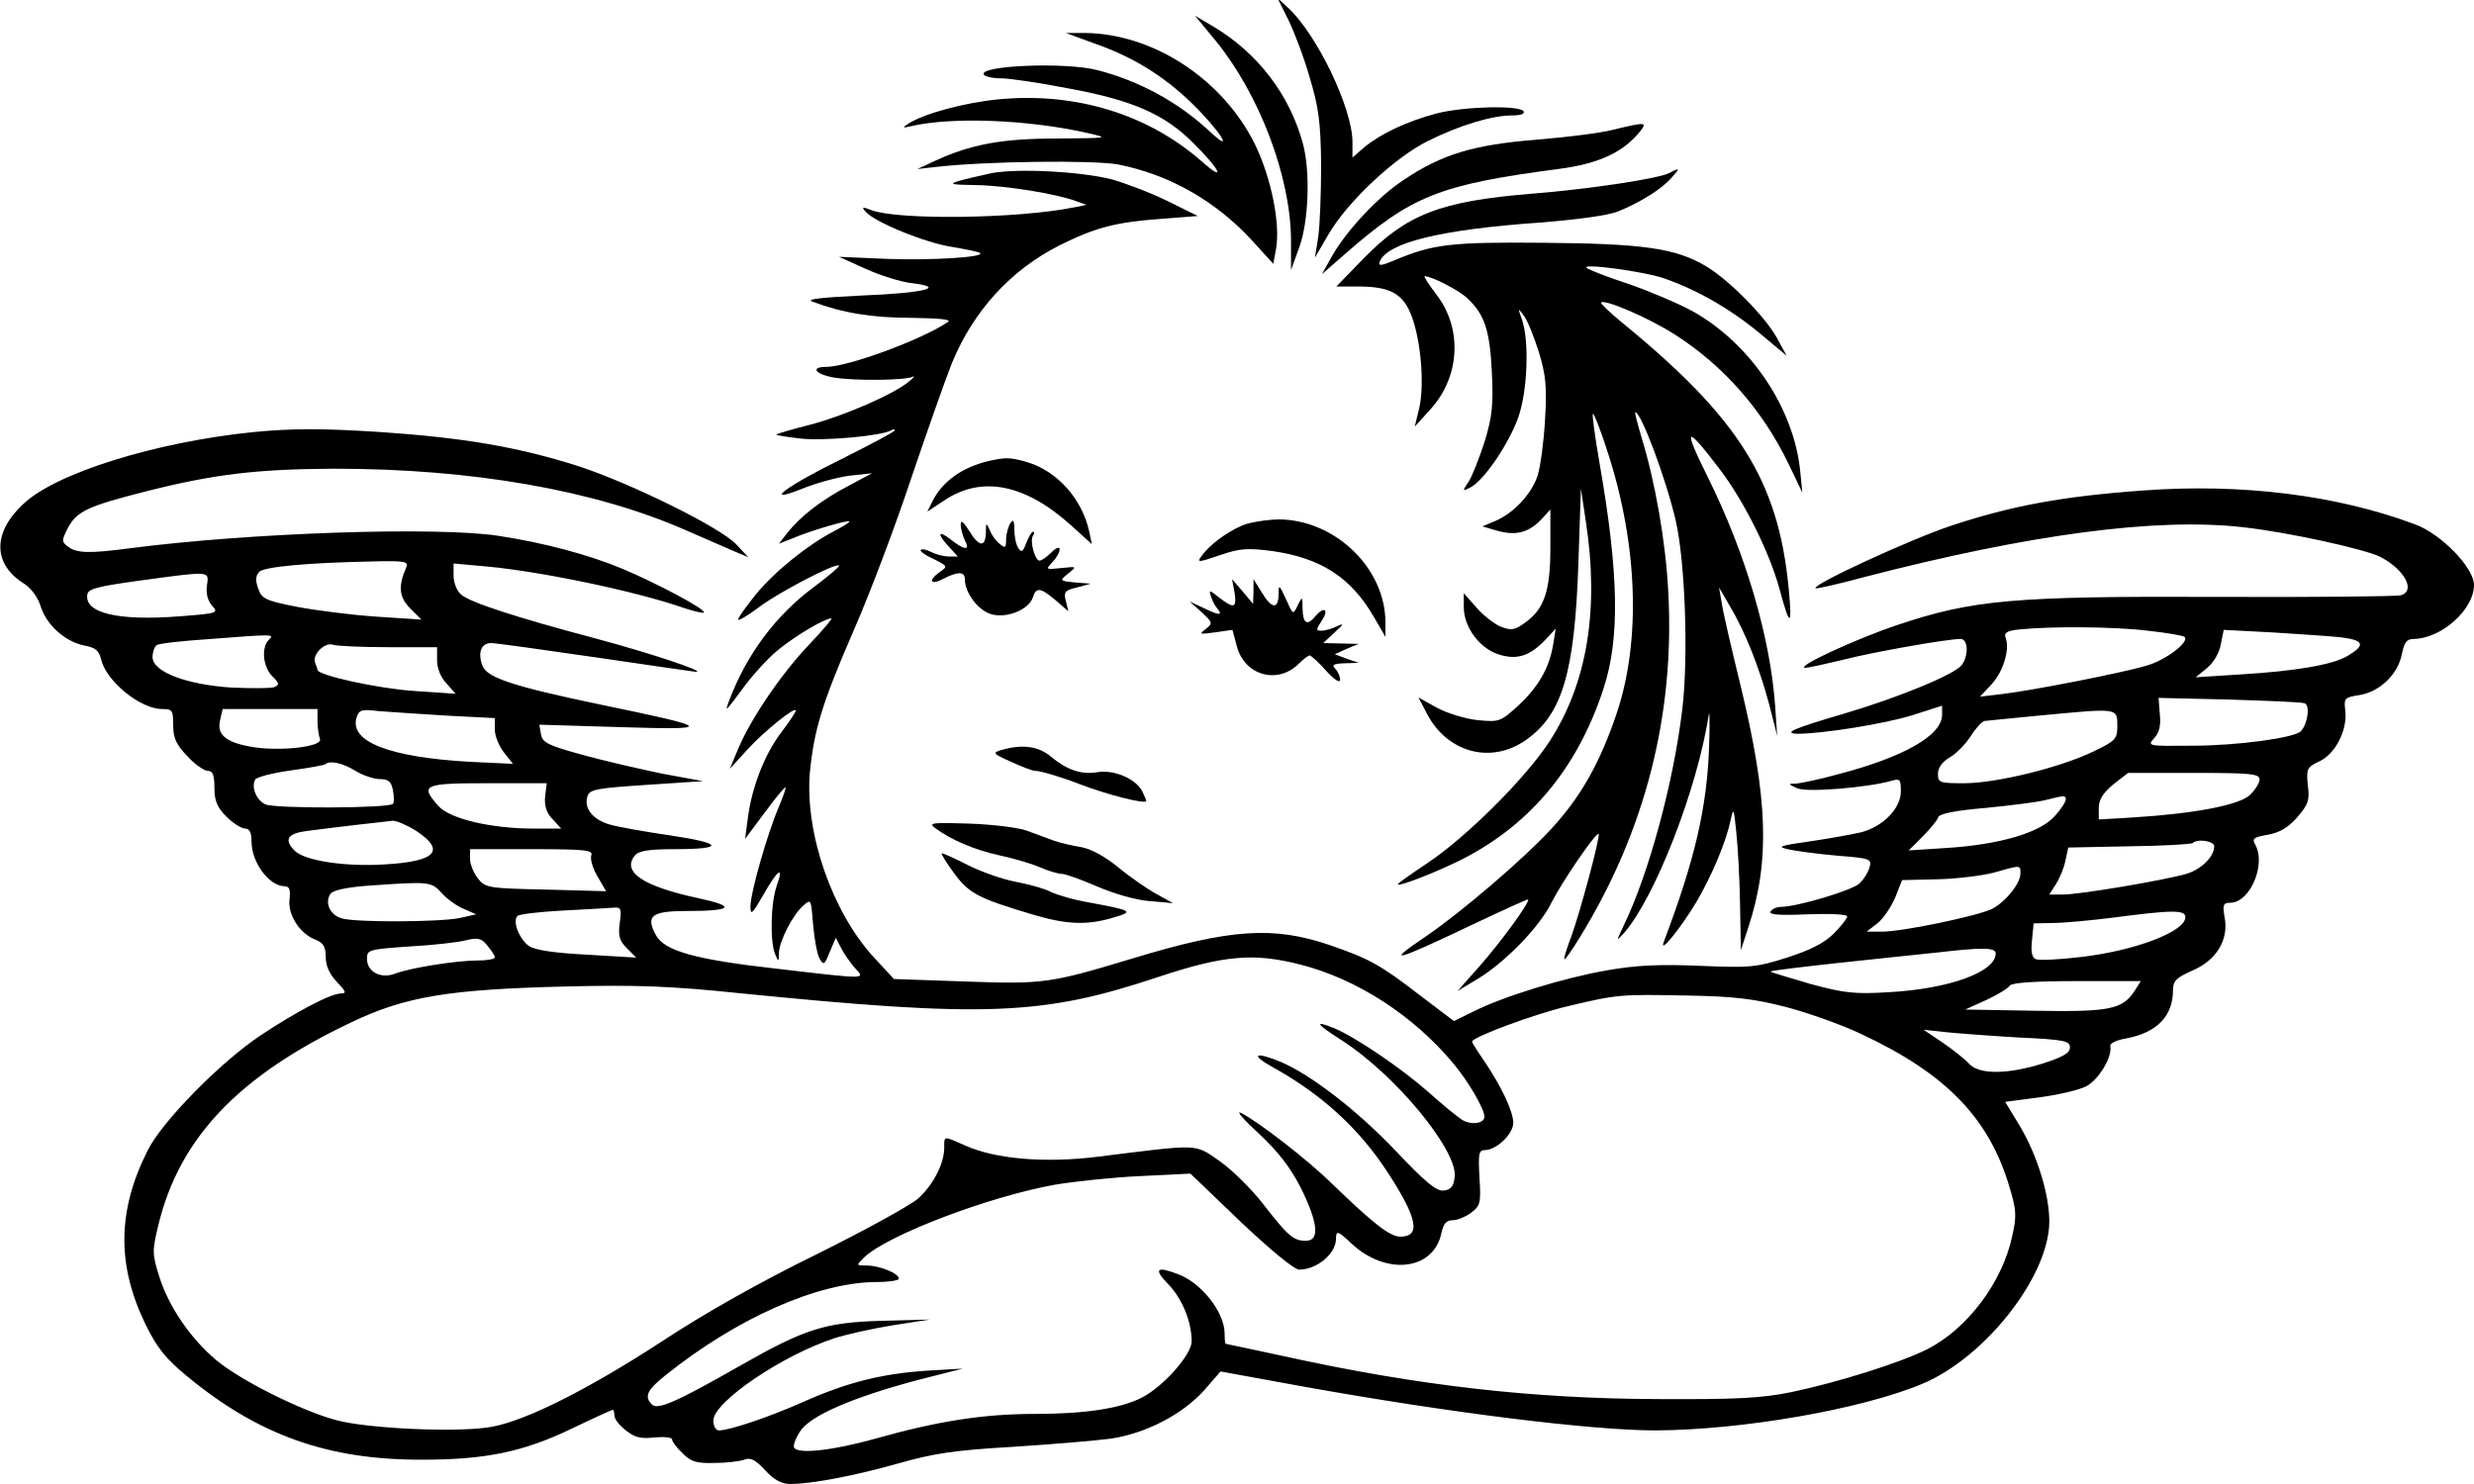 <?xml version="1.0" standalone="no"?>
<!DOCTYPE svg PUBLIC "-//W3C//DTD SVG 20010904//EN"
 "http://www.w3.org/TR/2001/REC-SVG-20010904/DTD/svg10.dtd">
<svg version="1.0" xmlns="http://www.w3.org/2000/svg"
 width="600pt" height="360pt" viewBox="0 0 600 360"
 preserveAspectRatio="xMidYMid meet">
<g transform="translate(0,360) scale(0.1,-0.1)"
fill="#000000" stroke="none">
<path d="M3124 3553 c14 -28 38 -91 52 -140 22 -73 27 -109 28 -213 0 -69 -3
-147 -7 -175 l-8 -50 32 55 c46 80 162 189 244 229 75 37 153 61 203 61 20 0
31 4 27 10 -9 15 -144 12 -210 -5 -72 -19 -136 -49 -176 -82 l-29 -25 0 39
c-1 82 -86 259 -156 324 l-26 24 26 -52z"/>
<path d="M2950 3499 c105 -130 179 -326 181 -478 l0 -76 20 55 c23 63 27 184
9 251 -32 119 -110 221 -218 285 l-44 26 52 -63z"/>
<path d="M2653 3495 c93 -32 169 -79 237 -145 68 -66 107 -128 44 -69 -77 72
-172 123 -273 149 -78 20 -289 11 -275 -11 3 -5 22 -9 42 -9 20 0 95 -11 166
-25 152 -28 230 -62 299 -131 66 -65 82 -99 22 -46 -131 115 -306 169 -494
151 -81 -8 -179 -34 -218 -59 -16 -10 -14 -11 7 -6 99 23 284 16 429 -17 52
-12 50 -12 -75 -13 -134 0 -209 -14 -296 -54 l-43 -20 45 5 c120 14 381 17
442 6 125 -25 237 -89 325 -185 l51 -56 7 38 c10 61 -12 170 -51 251 -78 159
-248 270 -414 271 l-45 0 68 -25z"/>
<path d="M3911 3285 c-30 -8 -114 -18 -186 -24 -150 -12 -228 -35 -320 -97
-63 -41 -140 -124 -175 -186 l-24 -43 55 48 c162 142 229 169 518 207 100 13
159 41 200 93 16 21 11 21 -68 2z"/>
<path d="M2405 3180 c-27 -6 -63 -14 -80 -19 -25 -8 -18 -9 42 -10 71 -1 195
-21 243 -39 l25 -9 -30 -6 c-139 -28 -426 -31 -491 -7 -23 9 -25 8 -15 -3 20
-25 144 -76 210 -86 35 -6 66 -12 68 -15 11 -10 -118 -18 -226 -14 l-116 5 64
-29 c35 -16 86 -32 113 -35 85 -10 30 -24 -124 -30 -102 -5 -135 -9 -117 -15
72 -27 144 -39 238 -39 70 -1 100 -4 90 -10 -63 -43 -243 -109 -295 -109 -40
0 -27 -18 19 -26 49 -8 173 -7 190 2 7 3 3 -2 -8 -11 -36 -31 -159 -84 -239
-105 -44 -11 -81 -22 -83 -24 -2 -2 25 -6 60 -10 59 -6 197 7 218 20 5 3 9 3
9 0 0 -3 -56 -33 -124 -67 -139 -68 -202 -115 -99 -74 32 13 83 27 113 31 l55
6 -58 -31 c-65 -34 -115 -73 -147 -113 l-21 -27 33 13 c44 19 138 46 138 41 0
-3 -17 -13 -38 -24 -62 -32 -143 -97 -189 -153 -23 -29 -43 -56 -43 -61 0 -4
21 8 48 28 46 36 190 111 197 103 2 -2 -25 -25 -61 -52 -92 -68 -163 -163
-205 -274 -12 -32 -12 -32 40 38 23 30 60 70 84 88 40 32 108 72 123 72 4 0
-20 -28 -53 -63 -67 -70 -142 -180 -173 -254 l-20 -48 42 46 c42 46 118 107
118 95 0 -3 -15 -26 -34 -51 -41 -53 -72 -133 -82 -207 l-7 -53 47 63 c25 34
48 62 51 62 2 0 -5 -21 -16 -47 -28 -65 -69 -209 -69 -242 0 -22 4 -19 30 26
36 64 52 75 34 25 -15 -42 -17 -136 -4 -167 8 -19 9 -19 9 3 1 29 33 92 59
115 19 17 19 16 24 -46 3 -36 10 -73 16 -83 9 -16 12 -15 24 16 l15 35 13 -25
c7 -14 22 -35 33 -48 26 -28 34 -28 -189 -2 -197 22 -272 43 -293 81 -26 47
-11 59 73 59 113 0 123 11 30 31 -135 29 -187 64 -154 104 9 11 35 15 94 15
124 0 121 14 -6 33 -62 9 -130 21 -150 27 -41 12 -63 40 -53 69 5 16 23 19
143 27 l137 9 -98 18 c-53 11 -141 31 -195 46 -84 23 -97 30 -100 50 l-4 23
199 -6 c227 -7 224 -2 -47 54 -216 45 -279 66 -290 95 -12 32 -3 55 21 55 11
0 126 -16 256 -35 130 -19 239 -35 242 -35 20 2 -117 47 -244 81 -196 52 -306
88 -327 107 -10 8 -18 29 -18 45 l0 30 78 -7 c134 -12 367 -61 481 -101 24 -8
46 -13 48 -11 7 7 -116 72 -197 106 -84 35 -190 63 -300 80 -150 23 -601 8
-895 -30 -97 -13 -128 -12 -149 3 -17 13 -17 15 -2 45 22 42 48 54 194 91 163
41 266 53 452 54 335 0 633 -52 855 -150 44 -19 96 -42 115 -50 l35 -15 -30
32 c-39 41 -256 148 -382 189 -147 47 -278 69 -481 83 -143 9 -210 9 -306 0
-238 -24 -483 -100 -561 -176 -73 -69 -72 -144 2 -191 19 -12 35 -34 42 -57
14 -44 59 -85 106 -94 26 -5 35 -12 40 -33 12 -53 95 -121 148 -121 25 0 27
-3 27 -39 0 -31 7 -47 34 -75 18 -20 41 -36 50 -36 12 0 16 -10 16 -41 0 -31
6 -47 29 -70 16 -16 37 -29 45 -29 11 0 16 -9 16 -31 0 -51 42 -108 80 -109
12 0 15 -8 12 -33 -4 -37 26 -83 64 -97 18 -7 24 -17 24 -42 0 -21 9 -41 27
-60 22 -23 24 -28 10 -28 -25 0 -110 -45 -197 -103 -98 -66 -238 -209 -272
-278 -74 -147 -75 -279 -4 -424 27 -55 49 -82 99 -123 174 -144 343 -204 572
-203 153 0 245 19 363 76 52 25 96 45 98 45 2 0 4 -6 4 -14 0 -8 12 -24 28
-36 21 -17 36 -21 70 -17 23 2 42 0 42 -5 0 -5 11 -20 25 -33 20 -21 34 -25
77 -24 29 0 62 4 73 8 15 6 27 0 51 -26 21 -23 40 -33 60 -33 52 0 157 20 263
50 84 24 136 32 275 40 94 6 202 15 240 20 86 13 174 59 227 118 l39 45 203
-37 c351 -63 696 -106 852 -106 210 1 499 51 647 113 153 64 308 262 308 394
0 66 -30 163 -73 234 l-34 56 83 11 c46 6 97 18 114 27 30 16 63 71 58 97 -2
7 15 15 39 19 74 14 113 54 113 117 0 23 8 30 48 48 58 25 88 75 77 130 -5 29
-3 34 14 34 47 0 87 91 61 140 -9 16 -5 19 30 25 28 5 49 17 71 42 27 31 31
42 26 78 -4 40 -2 44 28 58 39 18 68 76 63 122 -4 32 -2 33 35 39 49 8 93 51
102 99 6 29 12 37 29 37 67 1 146 71 146 131 0 42 -80 124 -143 147 -189 71
-422 100 -661 82 -194 -14 -318 -37 -463 -85 -97 -32 -338 -143 -330 -152 2
-2 55 10 118 27 401 104 709 145 919 121 109 -12 295 -53 333 -72 59 -31 86
-82 50 -93 -10 -3 -211 -5 -448 -4 -491 2 -591 -7 -773 -68 -104 -35 -250
-103 -224 -104 8 0 48 9 90 19 73 19 255 51 287 51 18 0 20 -39 3 -63 -17 -23
-153 -79 -285 -118 -123 -36 -151 -48 -113 -49 60 0 211 24 278 45 l72 23 0
-22 c0 -50 -93 -103 -255 -145 -43 -12 -88 -21 -99 -22 -20 0 -20 -1 2 -11 22
-11 170 1 230 18 20 6 22 3 22 -26 0 -41 -43 -85 -96 -99 -21 -5 -77 -15 -124
-22 -77 -11 -82 -13 -50 -20 19 -4 72 -11 118 -15 78 -6 82 -8 76 -28 -3 -12
-14 -29 -23 -38 -15 -17 -153 -58 -192 -58 -10 0 -21 -5 -25 -11 -5 -8 20 -10
90 -7 53 2 96 0 96 -5 0 -5 -15 -24 -33 -42 -23 -23 -57 -40 -113 -58 -75 -24
-91 -25 -210 -20 -97 4 -154 2 -227 -11 -104 -18 -254 -64 -326 -101 l-45 -22
-83 63 c-96 74 -122 88 -217 121 -138 47 -242 40 -479 -32 -199 -60 -215 -63
-406 -56 l-173 6 -49 53 c-101 110 -167 301 -155 447 10 104 30 170 107 347
39 89 102 256 140 371 39 115 83 240 98 277 52 126 142 225 261 285 86 43 136
56 245 64 l90 7 -75 37 c-41 20 -102 43 -134 52 -76 19 -226 27 -291 15z
m-1420 -957 c-20 -46 -17 -72 10 -99 l27 -27 -108 7 c-60 4 -147 15 -194 24
-77 15 -86 20 -94 45 -7 19 -6 31 3 40 12 12 118 22 275 25 80 2 87 0 81 -15z
m-483 -43 c-3 -20 2 -37 12 -49 17 -18 14 -19 -77 -26 -152 -12 -234 8 -225
54 3 13 29 19 123 32 177 24 172 25 167 -11z m4707 -110 c46 -5 86 -12 89 -15
13 -12 -46 -57 -93 -70 -61 -18 -281 -61 -352 -69 l-51 -6 28 30 c28 30 45 85
34 113 -4 12 3 17 33 20 78 8 231 7 312 -3z m468 -16 c57 -7 61 -19 15 -46
-37 -21 -125 -36 -257 -44 l-110 -7 27 22 c16 13 30 36 34 58 l7 35 116 -6
c64 -4 139 -9 168 -12z m-5025 -6 c-19 -19 -14 -66 8 -88 18 -18 18 -21 5 -27
-9 -3 -55 -3 -103 -1 -109 7 -192 38 -192 74 0 12 5 26 10 29 6 4 59 10 118
14 169 13 168 13 154 -1z m289 -18 l119 0 0 -32 c0 -19 9 -42 23 -56 l22 -25
-103 7 c-87 6 -232 38 -232 51 0 2 -3 10 -6 18 -7 19 24 50 43 43 8 -3 68 -6
134 -6z m4648 -136 c14 -4 8 -50 -9 -68 -16 -16 -154 -35 -264 -35 -108 -1
-109 -1 -91 19 12 13 16 31 13 58 l-3 39 170 -4 c93 -3 176 -6 184 -9z m-4819
-43 c0 -16 3 -36 6 -44 7 -19 -102 -31 -170 -18 -60 11 -81 30 -72 65 l6 26
115 0 115 0 0 -29z m313 13 l117 -6 0 -28 c0 -15 10 -40 22 -55 l22 -28 -105
5 c-195 11 -293 49 -274 108 6 18 12 20 53 15 26 -2 100 -7 165 -11z m4052
-24 c0 -33 -4 -37 -58 -63 -80 -39 -236 -77 -313 -77 -60 0 -64 1 -64 23 0 14
10 29 29 40 16 9 39 33 51 52 12 19 27 35 33 36 7 1 71 7 142 14 181 17 180
18 180 -25z m-4273 -110 c18 -11 45 -20 59 -20 21 0 28 -6 32 -27 3 -16 3 -30
0 -33 -10 -11 -291 -12 -310 -1 -22 11 -34 42 -24 60 4 6 43 16 86 22 44 6 82
13 84 15 10 10 43 3 73 -16z m4618 -21 c0 -8 -11 -26 -24 -38 -26 -24 -135
-45 -283 -54 l-83 -5 0 28 c0 20 10 36 35 57 l36 28 159 0 c139 0 160 -2 160
-16z m-4158 -41 c-2 -23 3 -40 18 -55 l21 -23 -68 0 c-103 0 -203 24 -230 55
-45 51 -37 55 120 55 l143 0 -4 -32z m3688 -8 c0 -5 -12 -24 -28 -41 -35 -39
-133 -68 -260 -76 l-93 -6 34 34 c19 19 36 40 38 47 3 8 42 16 114 22 61 6
126 14 145 19 48 12 50 12 50 1z m-4000 -76 c72 -48 47 -74 -78 -81 -95 -6
-193 9 -217 33 -27 27 -18 42 28 48 75 10 192 23 210 25 9 0 35 -11 57 -25z
m4360 -37 c0 -25 -31 -56 -68 -67 -56 -16 -259 -50 -298 -50 l-34 0 16 25 c9
14 20 40 23 57 l7 32 148 3 c82 1 151 5 154 8 11 11 52 5 52 -8z m-3936 -22
c-3 -8 3 -31 15 -51 l21 -36 -146 4 c-139 3 -147 4 -165 27 -10 13 -19 34 -19
47 l0 24 150 0 c128 0 149 -2 144 -15z m3466 -44 c0 -24 -35 -68 -69 -86 -35
-17 -216 -55 -266 -55 l-38 0 26 20 c14 11 33 39 43 62 l17 43 86 2 c47 1 109
9 136 16 67 19 65 19 65 -2z m-3829 -47 c13 -15 37 -32 54 -39 l30 -13 -40 -9
c-49 -10 -250 -11 -286 -1 -28 8 -42 37 -28 59 5 9 37 16 86 20 155 11 158 11
184 -17z m432 -73 c-4 -31 -1 -43 17 -61 l23 -23 -118 7 c-79 4 -127 11 -142
21 -23 16 -41 60 -28 73 3 4 52 10 108 13 56 3 112 6 124 7 19 2 21 -2 16 -37z
m3797 14 c0 -35 -123 -82 -257 -97 -50 -6 -98 -8 -105 -5 -10 3 -13 18 -10 46
l4 41 47 1 c25 0 91 6 146 13 145 19 175 19 175 1z m-4100 -97 c0 -5 -19 -8
-42 -8 -51 0 -164 -18 -200 -32 -34 -13 -68 4 -68 36 0 22 4 23 103 30 56 3
118 10 137 15 29 7 38 5 52 -13 10 -12 18 -24 18 -28z m3640 9 c0 -45 -113
-86 -260 -94 -82 -5 -108 -2 -189 20 -51 15 -95 28 -97 30 -2 2 72 11 164 21
92 10 199 21 237 25 112 13 145 13 145 -2z m-1686 -27 c137 -35 273 -123 370
-239 37 -44 76 -111 76 -130 0 -17 -33 -21 -55 -7 -12 8 -49 38 -81 67 -66 58
-176 133 -229 155 -50 20 -43 10 18 -29 130 -83 281 -266 275 -331 -2 -23 -9
-32 -26 -34 -17 -3 -43 18 -117 96 -94 99 -206 185 -279 216 -63 26 -75 18
-19 -13 119 -66 211 -150 281 -259 70 -108 78 -152 28 -152 -25 0 -66 32 -166
129 -58 57 -178 150 -220 171 -14 7 5 -15 42 -49 48 -45 77 -82 103 -133 42
-85 46 -128 12 -128 -30 0 -43 11 -105 91 -28 36 -76 83 -105 103 -61 42 -45
41 -294 10 -128 -16 -248 -6 -322 27 -54 24 -51 24 -51 -5 0 -39 -27 -91 -64
-124 -20 -17 -131 -78 -248 -136 -133 -65 -271 -143 -368 -207 -179 -117 -331
-194 -416 -210 -78 -15 -302 -5 -379 16 -85 23 -231 96 -290 145 -63 53 -116
130 -139 204 -17 54 -17 62 -2 124 51 211 194 362 468 492 132 63 236 80 523
87 168 4 251 1 415 -16 599 -60 738 -55 1019 39 160 53 232 59 345 30z m2024
-62 c-30 -47 -60 -53 -242 -50 l-170 3 51 23 c28 13 54 29 57 35 5 7 60 11
163 11 l155 0 -14 -22z m-846 -41 c53 -14 135 -43 181 -65 208 -97 313 -206
362 -377 15 -50 16 -66 5 -114 -24 -112 -109 -225 -206 -274 -65 -33 -219 -81
-329 -104 -73 -15 -135 -18 -325 -17 -303 1 -579 32 -906 104 -76 16 -139 30
-141 30 -2 0 -3 11 -3 25 0 51 -56 123 -113 144 -52 20 -60 13 -24 -24 34 -35
57 -91 57 -139 0 -32 -68 -109 -120 -136 -52 -27 -139 -40 -261 -40 -122 0
-234 -17 -386 -60 -104 -29 -187 -38 -197 -22 -3 5 3 22 14 39 23 38 127 83
285 125 l110 28 -85 -5 c-110 -7 -194 -28 -300 -75 -83 -37 -180 -70 -207 -70
-7 0 -13 11 -13 24 0 45 168 159 295 200 28 9 91 23 140 31 l90 14 -115 -3
c-139 -4 -187 -19 -345 -109 -156 -89 -200 -108 -214 -94 -19 19 -12 35 32 70
173 139 371 227 514 227 29 0 53 4 53 8 0 13 -47 32 -78 32 -26 0 -26 0 -7 19
55 54 302 148 463 177 48 8 141 18 208 21 l121 6 122 -117 c73 -69 130 -116
142 -116 42 0 88 38 89 73 0 23 4 22 37 -9 85 -80 201 -66 219 26 5 22 12 30
28 30 11 0 32 9 45 19 21 16 23 24 19 84 -3 58 -2 67 13 67 28 0 69 39 69 66
0 28 -29 89 -71 151 -16 23 -29 44 -29 46 0 11 154 68 232 86 121 29 129 29
288 26 117 -2 164 -8 242 -28z m566 -74 c109 -5 122 -8 122 -24 0 -14 -17 -23
-66 -39 -87 -27 -155 -27 -179 0 -10 11 -39 34 -64 51 l-46 31 55 -6 c30 -3
110 -9 178 -13z"/>
<path d="M4050 3181 c-24 -14 -197 -40 -336 -51 -221 -18 -302 -50 -406 -156
l-67 -69 52 0 c79 0 110 -17 131 -73 22 -60 31 -164 18 -222 l-11 -45 39 43
c71 79 77 195 14 277 -19 25 -32 45 -29 45 17 0 83 -34 103 -53 42 -39 55 -77
60 -178 4 -80 1 -109 -17 -169 -13 -40 -30 -84 -39 -98 -16 -24 -16 -25 5 -14
33 18 92 105 115 169 23 65 27 187 9 238 -10 28 -10 29 4 10 9 -11 25 -51 37
-89 17 -56 20 -84 15 -165 -3 -53 -11 -113 -18 -135 -15 -45 -58 -91 -103
-110 l-31 -13 38 -11 c44 -12 75 -4 106 29 l21 23 0 -93 c0 -105 -15 -149 -62
-182 -25 -18 -33 -19 -59 -9 -16 7 -43 28 -59 47 l-30 34 0 -34 c0 -48 38 -99
83 -114 45 -15 76 -5 114 34 l26 28 -6 -37 c-9 -57 -35 -103 -84 -149 -44 -40
-47 -41 -99 -36 -30 3 -75 17 -99 30 l-45 25 20 -38 c49 -96 156 -125 241 -65
88 62 118 163 127 430 l6 180 12 -80 c33 -215 3 -394 -89 -535 -60 -91 -202
-232 -297 -295 -39 -26 -70 -48 -70 -50 0 -7 78 23 143 54 173 84 292 224 356
421 40 122 37 279 -10 548 -11 63 -18 116 -16 118 2 3 19 -39 36 -93 73 -224
81 -457 22 -633 -41 -122 -88 -204 -159 -281 -66 -72 -218 -202 -303 -260
-101 -68 -81 -64 110 27 74 35 135 63 137 62 5 -6 -65 -102 -117 -161 l-54
-61 45 27 c68 40 154 128 183 188 26 51 108 171 114 166 5 -5 -46 -194 -66
-248 -11 -29 -19 -54 -17 -56 2 -2 19 23 38 54 158 257 230 539 214 836 -6
122 -32 269 -65 376 -10 34 -17 61 -15 61 14 0 75 -163 98 -263 23 -100 31
-331 16 -457 -21 -177 -81 -399 -142 -525 -19 -40 -19 -40 1 -18 76 88 177
349 205 528 2 17 3 -17 1 -75 -5 -148 -34 -274 -110 -475 -12 -32 40 32 78 95
37 62 73 147 84 200 7 32 8 30 14 -30 4 -36 8 -114 9 -175 l2 -110 18 55 c53
161 48 312 -19 588 -21 86 -42 175 -45 197 l-7 40 26 -45 c38 -63 73 -153 96
-240 l19 -75 -5 74 c-12 166 -72 370 -163 553 -62 125 -55 130 30 18 59 -78
120 -201 144 -290 25 -93 31 -92 22 2 -25 262 -121 414 -406 647 -29 24 -51
45 -49 47 9 9 117 -38 178 -77 119 -76 213 -183 276 -313 l34 -71 -5 51 c-15
153 -120 310 -261 389 -33 18 -103 48 -155 66 -52 17 -98 35 -102 39 -15 12
137 -8 187 -25 78 -27 158 -72 231 -132 l67 -56 -24 44 c-29 52 -118 142 -173
174 -73 43 -152 54 -391 56 -226 2 -269 -3 -362 -42 -33 -14 -41 -15 -37 -4
18 46 146 78 388 95 89 7 165 17 190 27 52 21 106 54 130 82 21 23 20 25 -4
12z"/>
<path d="M2395 2481 c-61 -15 -108 -48 -132 -94 l-14 -28 41 27 c91 61 196 40
307 -60 l51 -46 -7 33 c-18 78 -77 144 -150 166 -42 12 -52 12 -96 2z"/>
<path d="M2330 2327 c0 -10 5 -27 10 -38 14 -25 -1 -24 -34 2 -32 25 -34 14
-4 -18 l21 -23 -22 0 c-12 0 -31 5 -43 11 -11 6 -22 8 -25 5 -3 -3 11 -13 31
-22 34 -17 35 -18 16 -31 -30 -21 -24 -34 8 -17 35 18 52 18 52 -1 0 -32 30
-73 61 -84 37 -13 94 9 104 40 8 25 18 24 55 -7 l31 -27 -6 25 c-6 22 -2 26
27 33 l33 9 -38 3 c-38 4 -38 4 -16 22 21 17 21 17 -17 13 -38 -4 -39 -4 -21
15 24 27 22 48 -3 23 -11 -11 -24 -20 -29 -20 -11 0 -24 48 -16 60 4 6 4 10 0
10 -3 0 -10 -12 -16 -27 -8 -22 -12 -24 -19 -13 -6 8 -10 29 -10 45 0 23 -3
27 -10 15 -5 -8 -10 -26 -10 -39 0 -20 -2 -22 -16 -10 -9 7 -20 22 -24 34 -8
18 -9 17 -9 -7 -1 -37 -17 -35 -41 5 -14 22 -20 27 -20 14z"/>
<path d="M3012 2325 c-39 -17 -80 -48 -98 -74 -12 -16 -9 -16 44 2 49 17 67
18 129 10 117 -17 189 -64 244 -158 l29 -50 0 35 c0 132 -123 250 -260 250
-30 -1 -70 -7 -88 -15z"/>
<path d="M2994 2163 c6 -38 -1 -41 -38 -12 -23 18 -25 19 -19 2 3 -10 10 -24
16 -30 13 -17 3 -16 -36 3 l-32 15 29 -26 c27 -25 28 -27 10 -41 -17 -13 -15
-13 23 -8 l42 6 11 -41 c19 -70 99 -92 150 -41 11 11 23 20 26 20 4 0 22 -17
40 -37 20 -22 34 -31 34 -22 0 8 -5 20 -12 27 -9 9 -4 12 23 13 l34 1 -29 10
-29 11 29 13 29 12 -43 1 -43 1 28 26 c22 20 23 23 6 15 -12 -6 -29 -11 -38
-11 -14 0 -14 2 1 25 18 27 5 35 -16 10 -20 -24 -30 -18 -31 18 0 31 -1 31
-12 8 -11 -23 -11 -23 -28 15 -17 37 -18 37 -18 12 -1 -37 -17 -35 -41 5 l-20
32 0 -30 -1 -30 -25 30 -26 30 6 -32z"/>
<path d="M2430 1781 c-24 -7 -23 -9 22 -29 26 -12 52 -22 59 -22 13 0 66 -16
104 -31 70 -27 165 -51 165 -42 0 2 -5 13 -10 24 -16 30 -68 52 -107 46 -41
-7 -75 5 -115 38 -30 25 -68 30 -118 16z"/>
<path d="M2267 1592 c38 -29 97 -54 157 -67 33 -7 78 -20 98 -29 21 -9 45 -16
54 -16 8 0 47 -14 86 -31 40 -17 94 -33 127 -35 l56 -5 -40 22 c-22 12 -64 41
-93 65 -33 27 -67 45 -90 49 -20 3 -50 10 -67 16 -16 6 -46 17 -65 24 -19 7
-81 15 -138 17 -89 3 -101 2 -85 -10z"/>
<path d="M2313 1483 c37 -51 59 -62 193 -102 81 -24 131 -26 194 -7 51 15 47
17 -60 37 -36 6 -77 18 -93 26 -15 8 -53 18 -84 24 -32 6 -83 24 -115 40 -31
16 -60 29 -64 29 -3 0 10 -21 29 -47z"/>
</g>
</svg>
